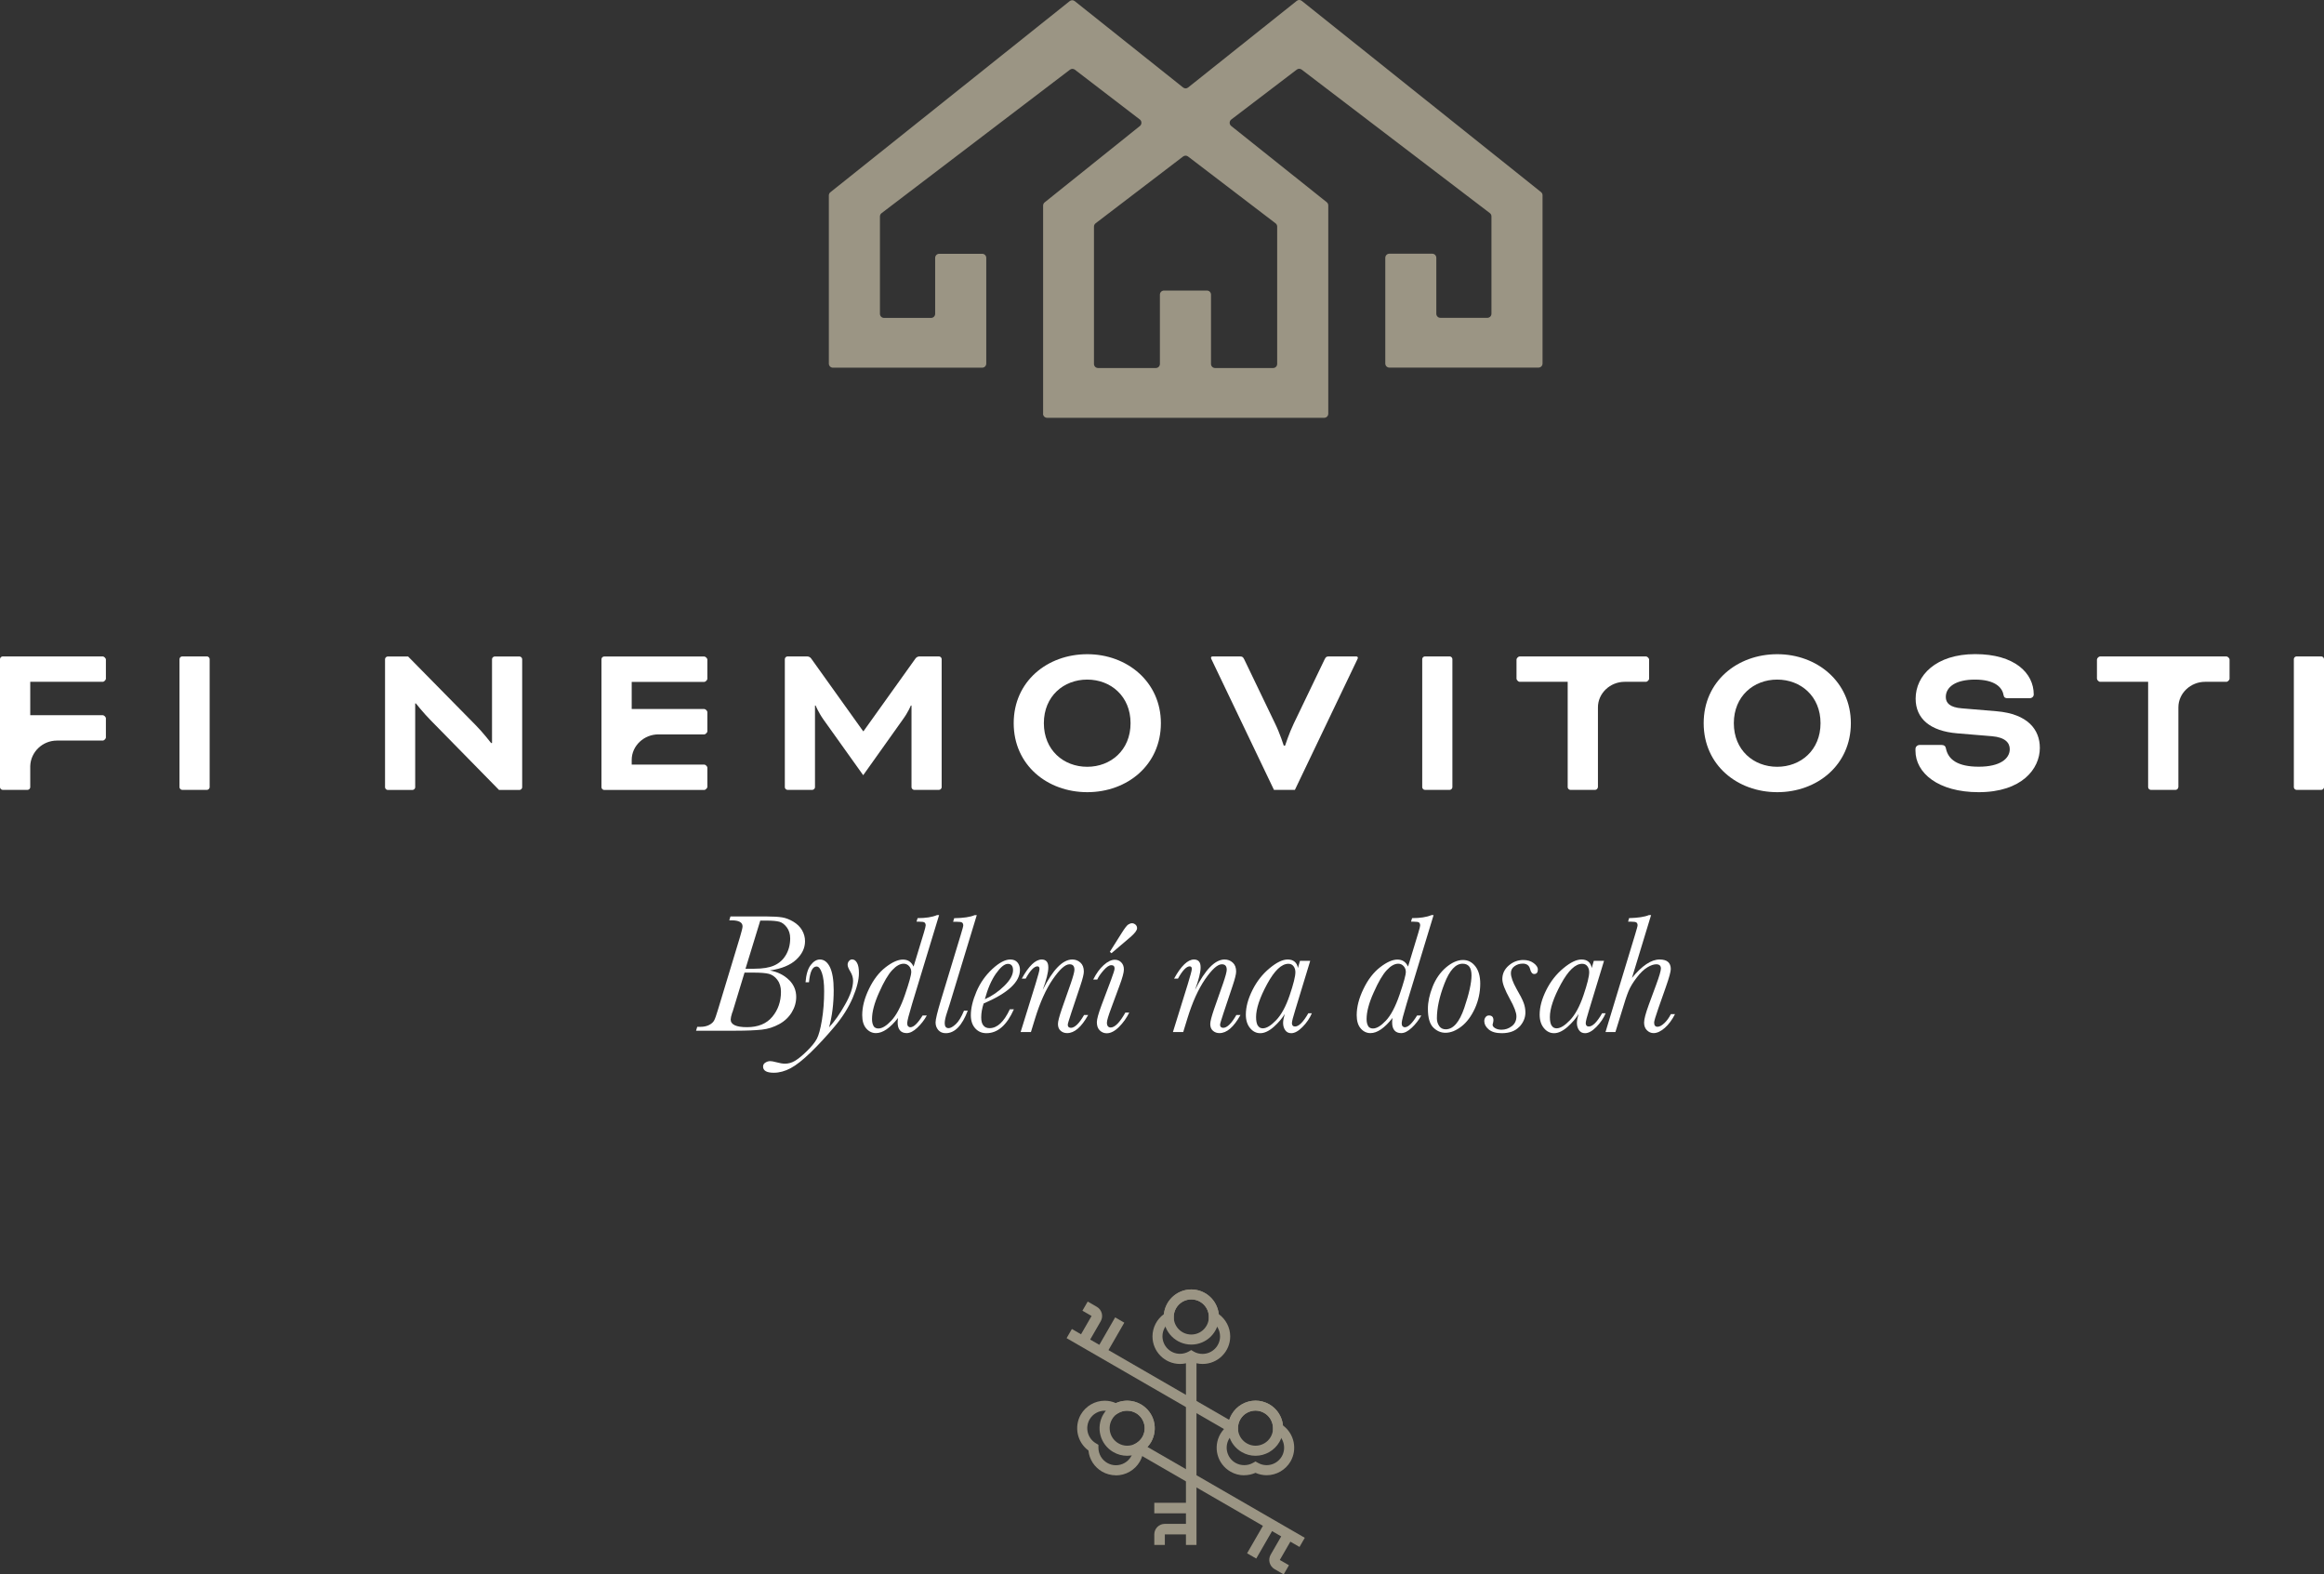 <svg xmlns="http://www.w3.org/2000/svg" id="Vrstva_2" data-name="Vrstva 2" viewBox="0 0 281.99 191"><rect x="0" y="0" width="281.99" height="191" fill="#333333" stroke="none"/><defs><style>      .cls-1 {        fill: #9b9584;      }      .cls-2 {        fill: #fff;      }    </style></defs><g id="Vrstva_1-2" data-name="Vrstva 1"><path class="cls-1" d="M126.57,50.2v-25.26c0-.15.07-.3.19-.39l11.55-9.26c.25-.2.25-.59,0-.79l-7.88-6.04c-.18-.14-.43-.14-.61,0l-22.85,17.4c-.12.09-.2.24-.2.4v11.81c0,.28.22.5.5.5h5.7c.28,0,.5-.22.5-.5v-6.78c0-.28.22-.5.5-.5h5.2c.28,0,.5.22.5.5v12.82c0,.28-.22.5-.5.5h-18.1c-.28,0-.5-.22-.5-.5v-20.4c0-.15.07-.3.19-.39L129.79.14c.18-.15.44-.15.62,0l13.14,10.47c.18.15.44.15.62,0L157.34.11c.18-.15.44-.15.62,0l29.02,23.19c.12.09.19.24.19.39v20.41c0,.28-.22.5-.5.5h-18.08c-.28,0-.5-.22-.5-.5v-12.82c0-.28.22-.5.5-.5h5.19c.28,0,.5.22.5.5v6.78c0,.28.22.5.5.5h5.69c.28,0,.5-.22.5-.5v-11.81c0-.16-.07-.3-.2-.4l-22.82-17.4c-.18-.14-.43-.14-.61,0l-7.94,6.05c-.26.2-.26.59,0,.79l11.58,9.24c.12.09.19.24.19.39v25.27c0,.28-.22.5-.5.5h-33.61c-.28,0-.5-.22-.5-.5ZM147.46,44.65h7.01c.28,0,.5-.22.5-.5v-16.66c0-.16-.07-.3-.2-.4l-10.61-8.1c-.18-.14-.43-.14-.61,0l-10.61,8.1c-.12.09-.2.24-.2.4v16.66c0,.28.22.5.5.5h7c.28,0,.5-.22.5-.5v-8.4c0-.28.22-.5.5-.5h5.2c.28,0,.5.22.5.5v8.4c0,.28.22.5.5.5Z"></path><g><path class="cls-1" d="M143.9,164.79v17.53h-3.84v1.28h3.84v1.28h-2.56c-.71,0-1.28.57-1.28,1.28v1.28h1.28v-1.28h2.56v1.28h1.28v-22.65h-1.28Z"></path><path class="cls-1" d="M144.55,163.8l.3.18c.32.19.69.28,1.06.28,1.17,0,2.13-.95,2.13-2.13,0-.76-.41-1.46-1.06-1.84l-.3-.17v-.35c0-1.17-.96-2.12-2.13-2.12s-2.12.95-2.13,2.11v.35s-.3.17-.3.17c-.66.38-1.07,1.09-1.07,1.84,0,1.17.95,2.13,2.13,2.13.37,0,.74-.1,1.06-.28l.31-.18ZM145.92,165.48c-.47,0-.94-.1-1.37-.29-.43.19-.9.29-1.37.29-1.84,0-3.34-1.5-3.34-3.34,0-1.08.53-2.09,1.39-2.71.18-1.67,1.61-2.99,3.32-2.99s3.15,1.31,3.33,2.99c.86.63,1.39,1.63,1.39,2.71,0,1.84-1.5,3.34-3.34,3.34"></path><path class="cls-1" d="M144.55,157.65c-1.17,0-2.13.95-2.13,2.13s.95,2.13,2.13,2.13,2.13-.95,2.13-2.13-.95-2.13-2.13-2.13M144.55,163.13c-1.84,0-3.35-1.5-3.35-3.34s1.5-3.35,3.35-3.35,3.35,1.5,3.35,3.35-1.5,3.34-3.35,3.34"></path><path class="cls-1" d="M138.06,176.35l15.18,8.77-1.92,3.33,1.11.64,1.92-3.33,1.11.64-1.28,2.22c-.35.61-.14,1.39.47,1.75l1.11.64.64-1.11-1.11-.64,1.28-2.22,1.11.64.64-1.11-19.62-11.33-.64,1.11Z"></path><path class="cls-1" d="M134.05,171.15c-.76,0-1.47.41-1.84,1.06-.58,1.01-.24,2.31.77,2.9l.3.18v.35c0,.76.41,1.47,1.06,1.84.32.19.69.29,1.06.29.76,0,1.47-.41,1.84-1.06.19-.32.29-.69.28-1.06v-.35l.31-.18c.32-.19.59-.45.78-.78.28-.49.36-1.07.21-1.61-.15-.55-.5-1.01-.99-1.29-.65-.37-1.48-.37-2.13,0l-.3.17-.3-.17c-.32-.18-.68-.28-1.05-.28M135.39,178.99h0c-.58,0-1.16-.16-1.67-.45-.93-.54-1.55-1.5-1.65-2.56-1.36-.99-1.78-2.88-.92-4.37.6-1.03,1.71-1.67,2.9-1.67.47,0,.93.1,1.35.29.96-.43,2.12-.38,3.04.16.77.45,1.33,1.17,1.56,2.03.23.86.11,1.76-.33,2.54-.24.41-.56.76-.94,1.04-.05.47-.19.92-.43,1.33-.6,1.03-1.71,1.67-2.9,1.67"></path><path class="cls-1" d="M136.77,171.14c-.76,0-1.47.41-1.84,1.06-.59,1.02-.24,2.32.78,2.91.32.19.69.29,1.06.29.76,0,1.47-.41,1.84-1.06.28-.49.36-1.07.21-1.61-.15-.55-.5-1.01-.99-1.29-.32-.19-.69-.29-1.06-.29M136.76,176.62c-.58,0-1.16-.15-1.67-.45-1.6-.92-2.15-2.97-1.22-4.57.6-1.03,1.71-1.67,2.9-1.67.58,0,1.16.16,1.67.45.77.45,1.33,1.17,1.56,2.03.23.86.11,1.76-.33,2.54-.6,1.03-1.71,1.67-2.9,1.67"></path><path class="cls-1" d="M149.68,172.57l-15.18-8.77,1.92-3.33-1.11-.64-1.92,3.33-1.11-.64,1.28-2.22c.35-.61.14-1.4-.47-1.75l-1.11-.64-.64,1.11,1.11.64-1.28,2.22-1.11-.64-.64,1.11,19.62,11.33.64-1.11Z"></path><path class="cls-1" d="M152.34,171.14c-.76,0-1.47.41-1.84,1.06-.19.32-.28.69-.28,1.06v.35l-.31.18c-.32.18-.59.45-.78.78-.59,1.02-.24,2.32.78,2.91.65.37,1.48.37,2.13,0l.3-.17.3.17c.32.18.68.28,1.05.28.76,0,1.46-.41,1.84-1.06.58-1.01.24-2.31-.77-2.9l-.3-.18v-.35c0-.76-.41-1.47-1.06-1.84-.32-.19-.69-.29-1.06-.29M150.97,178.99h0c-.58,0-1.16-.15-1.67-.45-1.6-.92-2.15-2.97-1.22-4.57.24-.41.56-.76.94-1.04.05-.47.19-.92.43-1.33.6-1.03,1.71-1.67,2.9-1.67.58,0,1.16.16,1.67.45.93.54,1.55,1.5,1.65,2.56,1.36.99,1.78,2.88.92,4.37-.6,1.03-1.71,1.67-2.9,1.67-.46,0-.93-.1-1.35-.29-.43.19-.9.29-1.37.29"></path><path class="cls-1" d="M152.34,171.14c-.76,0-1.47.41-1.84,1.06-.59,1.02-.24,2.32.78,2.91.32.19.69.29,1.06.29.76,0,1.47-.41,1.84-1.06.59-1.02.24-2.32-.78-2.91-.32-.19-.69-.29-1.06-.29M152.34,176.62c-.58,0-1.16-.15-1.67-.45-1.6-.92-2.15-2.97-1.22-4.57.6-1.03,1.71-1.67,2.9-1.67.58,0,1.16.16,1.67.45,1.6.92,2.15,2.97,1.22,4.57-.6,1.03-1.71,1.67-2.9,1.67"></path></g><g><path class="cls-2" d="M3.67,95.51c0,.16-.16.32-.32.32H.32c-.16,0-.32-.16-.32-.32v-15.55c0-.16.16-.32.32-.32h12.15c.16,0,.38.22.38.38v2.32c0,.16-.22.38-.38.38H3.67v4.05h8.8c.16,0,.38.22.38.38v2.32c0,.16-.22.38-.38.38h-5.56c-1.75,0-3.19,1.38-3.24,3.1v2.56Z"></path><path class="cls-2" d="M25.44,95.51c0,.16-.16.32-.32.32h-3.02c-.16,0-.32-.16-.32-.32v-15.55c0-.16.16-.32.32-.32h3.02c.16,0,.32.16.32.32v15.55Z"></path><path class="cls-2" d="M60.55,95.84l-8.26-8.42c-.86-.86-1.83-2.08-1.83-2.08h-.08v10.18c0,.16-.16.32-.32.32h-3.02c-.16,0-.32-.16-.32-.32v-15.55c0-.16.16-.32.32-.32h2.48l8.18,8.31c.89.89,1.89,2.19,1.89,2.19h.11v-10.18c0-.16.16-.32.32-.32h3.02c.16,0,.32.16.32.32v15.55c0,.16-.16.32-.32.32h-2.48Z"></path><path class="cls-2" d="M76.65,92.76h8.8c.16,0,.38.22.38.38v2.32c0,.16-.22.38-.38.38h-12.15c-.16,0-.32-.16-.32-.32v-15.55c0-.16.16-.32.32-.32h12.15c.16,0,.38.22.38.38v2.32c0,.16-.22.38-.38.38h-8.8v3.29h8.8c.16,0,.38.22.38.38v2.32c0,.16-.22.38-.38.38h-5.56c-1.75,0-3.24,1.38-3.24,3.1v.57Z"></path><path class="cls-2" d="M113.94,79.64c.16,0,.32.16.32.32v15.55c0,.16-.16.32-.32.32h-3.02c-.16,0-.32-.16-.32-.32v-9.91h-.08s-.32.81-1,1.73l-4.78,6.72-4.8-6.72c-.65-.92-.97-1.73-.97-1.73h-.08v9.91c0,.16-.16.32-.32.32h-3.02c-.16,0-.32-.16-.32-.32v-15.55c0-.16.16-.32.32-.32h2.38c.19,0,.38.08.51.27l6.29,8.8h.05l6.29-8.8c.13-.19.32-.27.51-.27h2.38Z"></path><path class="cls-2" d="M140.86,87.74c0,5.07-4.08,8.37-8.93,8.37s-8.93-3.29-8.93-8.37,4.08-8.37,8.93-8.37,8.93,3.37,8.93,8.37ZM126.66,87.74c0,3.27,2.4,5.29,5.26,5.29s5.26-2.02,5.26-5.29-2.4-5.29-5.26-5.29-5.26,2.02-5.26,5.29Z"></path><path class="cls-2" d="M154.72,87.79c.57,1.16,1.05,2.67,1.05,2.67h.16s.49-1.51,1.05-2.67l3.75-7.8c.16-.32.24-.35.57-.35h3.24c.16,0,.22.08.22.16s-.08.24-.16.4l-7.48,15.63h-2.54l-7.48-15.63c-.08-.16-.16-.32-.16-.4s.05-.16.22-.16h3.24c.32,0,.41.03.57.35l3.75,7.8Z"></path><path class="cls-2" d="M176.23,95.51c0,.16-.16.32-.32.32h-3.02c-.16,0-.32-.16-.32-.32v-15.55c0-.16.16-.32.32-.32h3.02c.16,0,.32.16.32.32v15.55Z"></path><path class="cls-2" d="M193.88,95.51c0,.16-.16.32-.32.32h-3.02c-.16,0-.32-.16-.32-.32v-12.79h-5.83c-.16,0-.38-.22-.38-.38v-2.32c0-.16.22-.38.38-.38h15.33c.16,0,.38.22.38.38v2.32c0,.16-.22.38-.38.38h-2.59c-1.75,0-3.24,1.38-3.24,3.1v9.69Z"></path><path class="cls-2" d="M224.58,87.74c0,5.07-4.08,8.37-8.93,8.37s-8.93-3.29-8.93-8.37,4.08-8.37,8.93-8.37,8.93,3.37,8.93,8.37ZM210.38,87.74c0,3.27,2.4,5.29,5.26,5.29s5.26-2.02,5.26-5.29-2.4-5.29-5.26-5.29-5.26,2.02-5.26,5.29Z"></path><path class="cls-2" d="M235.57,90.38c.32,0,.49.13.54.4.27,1.38,1.43,2.24,4,2.24s3.75-.97,3.75-2.13c0-.76-.54-1.43-2.16-1.57l-4.21-.35c-3.29-.27-5.05-1.78-5.05-4.21,0-2.81,2.46-5.4,7.23-5.4s7.1,2.29,7.1,4.89c0,.24-.19.46-.51.46h-2.67c-.27,0-.43-.08-.49-.4-.16-.94-1.08-1.86-3.46-1.86s-3.54.92-3.54,2.11c0,.73.49,1.27,1.97,1.38l4.18.35c3.78.32,5.26,2.21,5.26,4.45,0,2.54-2.19,5.37-7.42,5.37-4.94,0-7.67-2.35-7.67-5.02v-.22c0-.27.22-.49.51-.49h2.62Z"></path><path class="cls-2" d="M264.31,95.51c0,.16-.16.32-.32.32h-3.02c-.16,0-.32-.16-.32-.32v-12.79h-5.83c-.16,0-.38-.22-.38-.38v-2.32c0-.16.22-.38.38-.38h15.33c.16,0,.38.22.38.38v2.32c0,.16-.22.38-.38.38h-2.59c-1.75,0-3.24,1.38-3.24,3.1v9.69Z"></path><path class="cls-2" d="M281.99,95.51c0,.16-.16.32-.32.32h-3.02c-.16,0-.32-.16-.32-.32v-15.55c0-.16.16-.32.32-.32h3.02c.16,0,.32.16.32.32v15.55Z"></path></g><g><path class="cls-2" d="M95.74,118.89c.58.57.87,1.26.87,2.06,0,.66-.18,1.28-.54,1.87s-.86,1.07-1.52,1.43c-.66.36-1.36.59-2.11.67s-1.82.13-3.22.13h-4.76l.14-.47h.38c.42,0,.78-.08,1.07-.23.29-.15.49-.33.6-.54.11-.2.27-.64.47-1.32l2.67-8.81c.2-.68.31-1.11.31-1.29,0-.48-.44-.73-1.32-.73h-.29l.14-.47h4.44c.78,0,1.39.04,1.83.11.45.07.9.25,1.36.52.46.28.82.62,1.06,1.04.24.42.36.86.36,1.33,0,.83-.36,1.58-1.07,2.24-.71.66-1.77,1.1-3.19,1.31.95.18,1.71.56,2.29,1.13ZM88.85,122.83c-.13.42-.19.7-.19.86,0,.62.66.93,1.99.93s2.36-.42,3.06-1.26,1.05-1.85,1.05-3.03c0-.59-.15-1.08-.44-1.46s-.64-.62-1.03-.72c-.39-.1-1.01-.15-1.86-.15h-1.09l-1.47,4.83ZM91.53,117.53c1.01,0,1.82-.13,2.42-.4.6-.27,1.07-.69,1.41-1.27.34-.58.52-1.25.52-2.01,0-.53-.14-.98-.41-1.34-.27-.36-.57-.59-.9-.68-.33-.09-.85-.14-1.55-.14h-.77l-1.79,5.84h1.06Z"></path><path class="cls-2" d="M97.74,119.18c.08-.97.29-1.67.64-2.11.34-.44.71-.66,1.11-.66.5,0,.91.31,1.21.92.3.62.46,1.55.46,2.81,0,1.64-.19,3.14-.56,4.5.67-.73,1.32-1.65,1.95-2.78.64-1.12.96-2.08.96-2.87,0-.37-.11-.75-.33-1.11-.22-.36-.33-.63-.33-.82s.05-.33.16-.46.23-.2.38-.2c.25,0,.45.14.6.42.16.28.23.69.23,1.24,0,.82-.25,1.81-.75,2.99-.5,1.17-1.23,2.34-2.2,3.49s-1.93,2.2-2.88,3.12-1.78,1.58-2.46,1.94c-.68.36-1.36.55-2.04.55-.86,0-1.3-.25-1.3-.75,0-.2.09-.37.28-.48.18-.12.38-.18.58-.18.16,0,.4.04.73.13.44.12.79.18,1.07.18.41,0,.81-.11,1.2-.34.39-.23.88-.62,1.45-1.18s.98-1.06,1.21-1.49c.23-.43.44-1.19.62-2.28.18-1.09.27-2.26.27-3.51,0-.95-.09-1.69-.27-2.21-.18-.52-.39-.78-.65-.78-.5,0-.8.64-.92,1.91h-.43Z"></path><path class="cls-2" d="M112.46,123.2c-.31.56-.69,1.05-1.16,1.49-.47.44-.89.65-1.28.65-.36,0-.63-.11-.82-.33s-.28-.54-.28-.97c0-.2.02-.38.05-.54-.97,1.23-1.86,1.84-2.68,1.84-.46,0-.86-.19-1.18-.56-.33-.38-.49-.92-.49-1.62,0-.99.27-2.05.82-3.18.54-1.13,1.22-2.01,2.02-2.63.8-.62,1.5-.93,2.09-.93.31,0,.57.07.78.21.21.14.39.36.52.64l1.25-4.11c.15-.49.22-.79.22-.89,0-.16-.05-.28-.14-.35s-.32-.1-.68-.1h-.29l.13-.43c.99,0,1.77-.12,2.36-.37h.25l-3.27,10.75c-.4,1.33-.6,2.11-.6,2.35,0,.17.03.3.1.38s.16.13.28.13c.2,0,.43-.12.68-.36.25-.24.52-.6.81-1.07h.5ZM105.99,124.49c.13.19.33.29.59.29.46,0,.98-.32,1.58-.96.6-.64,1.15-1.68,1.65-3.14.5-1.46.76-2.38.76-2.77,0-.25-.08-.48-.25-.68-.17-.2-.4-.31-.67-.31-.44,0-.91.26-1.39.78-.49.52-1.02,1.42-1.59,2.71-.58,1.28-.86,2.36-.86,3.22,0,.38.07.67.2.86Z"></path><path class="cls-2" d="M117.43,122.61c-.69,1.82-1.58,2.74-2.67,2.74-.38,0-.67-.12-.9-.37-.22-.25-.34-.56-.34-.93s.22-1.28.66-2.73l2.39-7.88c.2-.67.31-1.05.31-1.16,0-.16-.05-.28-.14-.35s-.32-.1-.69-.1h-.4l.13-.43c1.12-.02,1.95-.14,2.48-.37h.26l-3.29,10.82c-.05.17-.15.48-.3.93-.2.59-.3,1.04-.3,1.35,0,.2.04.36.12.46.08.1.2.15.35.15.23,0,.52-.16.87-.48.35-.32.68-.87,1-1.64h.45Z"></path><path class="cls-2" d="M123.02,122.46c-.86,1.93-1.97,2.89-3.33,2.89-.56,0-1.01-.2-1.36-.59-.35-.39-.53-.92-.53-1.59,0-.84.23-1.8.68-2.86.45-1.06,1.1-1.98,1.93-2.75.83-.77,1.56-1.15,2.18-1.15.38,0,.67.12.87.36.2.24.3.54.3.9,0,.74-.37,1.44-1.1,2.12-.74.68-1.84,1.33-3.31,1.96-.19.59-.29,1.15-.29,1.68,0,.44.08.76.26.98.17.22.42.33.75.33.93,0,1.75-.76,2.46-2.29h.49ZM121.87,119.6c.7-.69,1.05-1.32,1.05-1.89,0-.26-.05-.45-.16-.58s-.26-.19-.47-.19c-.41,0-.89.4-1.45,1.19-.55.79-1,1.83-1.34,3.1.88-.39,1.67-.94,2.37-1.63Z"></path><path class="cls-2" d="M132.04,123.14c-.41.73-.83,1.29-1.25,1.65-.43.37-.86.55-1.3.55-.31,0-.57-.09-.79-.28-.22-.19-.33-.46-.33-.83,0-.31.16-.91.47-1.82l1.09-3.11c.29-.85.44-1.4.44-1.65,0-.22-.05-.39-.15-.5-.1-.11-.25-.16-.45-.16-.52,0-1.19.61-2.03,1.82-.83,1.21-1.55,2.81-2.15,4.77l-.5,1.63h-1.25l1.8-5.8c.33-1.07.49-1.68.49-1.84,0-.12-.02-.2-.06-.25-.04-.05-.11-.08-.19-.08-.4,0-.88.5-1.43,1.49h-.47c.85-1.54,1.66-2.32,2.42-2.32.26,0,.46.08.6.24s.2.4.2.73c0,.59-.23,1.49-.68,2.72,1.23-2.46,2.43-3.69,3.59-3.69.37,0,.7.12.98.37.28.25.42.61.42,1.09,0,.31-.14.88-.42,1.71l-1.09,3.26c-.29.88-.44,1.37-.44,1.47,0,.13.03.23.1.29s.16.1.28.1c.23,0,.48-.13.75-.39.27-.26.55-.65.85-1.17h.52Z"></path><path class="cls-2" d="M137.03,122.83c-.32.66-.74,1.25-1.25,1.76-.51.51-1.01.77-1.49.77-.32,0-.6-.11-.84-.34-.24-.23-.36-.56-.36-1,0-.36.19-1.05.57-2.07l1.17-3.11c.27-.73.41-1.17.41-1.33,0-.14-.03-.24-.1-.31-.07-.07-.16-.1-.29-.1-.27,0-.58.21-.94.62s-.62.78-.77,1.12h-.49c.37-.74.8-1.33,1.28-1.76.48-.43.93-.64,1.34-.64.32,0,.58.11.79.33s.31.5.31.86-.18,1.02-.54,1.98l-.98,2.65c-.36.96-.54,1.56-.54,1.81,0,.2.04.34.12.44.08.1.19.15.34.15.5,0,1.1-.6,1.78-1.81h.49ZM134.67,115.47l1.45-2.3c.36-.57.62-.91.79-1.01.17-.1.31-.15.44-.15.16,0,.3.06.43.17.13.12.19.26.19.43,0,.26-.27.62-.82,1.09l-2.29,1.95-.2-.18Z"></path><path class="cls-2" d="M150.52,123.14c-.41.73-.83,1.29-1.25,1.65-.43.37-.86.55-1.3.55-.31,0-.57-.09-.79-.28-.22-.19-.33-.46-.33-.83,0-.31.16-.91.47-1.82l1.09-3.11c.29-.85.44-1.4.44-1.65,0-.22-.05-.39-.15-.5-.1-.11-.25-.16-.45-.16-.52,0-1.19.61-2.03,1.82-.83,1.21-1.55,2.81-2.15,4.77l-.5,1.63h-1.25l1.8-5.8c.33-1.07.49-1.68.49-1.84,0-.12-.02-.2-.06-.25-.04-.05-.11-.08-.19-.08-.4,0-.88.5-1.43,1.49h-.47c.85-1.54,1.66-2.32,2.42-2.32.26,0,.46.08.6.24s.2.4.2.73c0,.59-.23,1.49-.68,2.72,1.23-2.46,2.43-3.69,3.59-3.69.37,0,.7.12.98.37.28.25.42.61.42,1.09,0,.31-.14.88-.42,1.71l-1.09,3.26c-.29.88-.44,1.37-.44,1.47,0,.13.03.23.1.29s.16.1.28.1c.23,0,.48-.13.75-.39.27-.26.55-.65.85-1.17h.52Z"></path><path class="cls-2" d="M158.98,116.57l-1.82,5.98c-.27.86-.4,1.39-.4,1.57,0,.14.03.24.09.31s.15.11.28.11c.47,0,1.01-.54,1.62-1.61h.43c-.26.61-.64,1.17-1.14,1.67-.49.5-.95.75-1.36.75-.32,0-.56-.12-.73-.36-.17-.24-.26-.53-.26-.88,0-.28.07-.64.2-1.09-.31.52-.75,1.04-1.33,1.56-.58.51-1.13.77-1.64.77-.48,0-.89-.2-1.23-.61-.34-.41-.52-.95-.52-1.64,0-.93.27-1.92.8-2.98.53-1.06,1.22-1.94,2.08-2.65.85-.71,1.58-1.06,2.19-1.06.35,0,.63.08.84.26.21.17.35.42.41.77l.25-.87h1.22ZM152.62,124.42c.14.23.34.34.61.34.45,0,.99-.33,1.62-.99s1.18-1.67,1.64-3.03c.46-1.36.69-2.29.69-2.78,0-.29-.07-.53-.22-.73-.15-.2-.36-.3-.63-.3-.83,0-1.69.82-2.58,2.46-.89,1.64-1.34,2.98-1.34,4.01,0,.45.07.79.2,1.02Z"></path><path class="cls-2" d="M172.46,123.2c-.31.56-.69,1.05-1.16,1.49-.47.44-.89.65-1.28.65-.36,0-.63-.11-.82-.33s-.28-.54-.28-.97c0-.2.02-.38.05-.54-.97,1.23-1.86,1.84-2.68,1.84-.46,0-.86-.19-1.18-.56-.33-.38-.49-.92-.49-1.62,0-.99.27-2.05.82-3.18.54-1.13,1.22-2.01,2.02-2.63.8-.62,1.5-.93,2.09-.93.31,0,.57.07.78.21.21.14.39.36.52.64l1.25-4.11c.15-.49.22-.79.22-.89,0-.16-.05-.28-.14-.35s-.32-.1-.68-.1h-.29l.13-.43c.99,0,1.77-.12,2.36-.37h.25l-3.27,10.75c-.4,1.33-.6,2.11-.6,2.35,0,.17.03.3.1.38s.16.13.28.13c.2,0,.43-.12.68-.36.25-.24.52-.6.81-1.07h.5ZM166,124.49c.13.19.33.29.59.29.46,0,.98-.32,1.58-.96.6-.64,1.15-1.68,1.65-3.14.5-1.46.76-2.38.76-2.77,0-.25-.08-.48-.25-.68-.17-.2-.4-.31-.67-.31-.44,0-.91.26-1.39.78-.49.52-1.02,1.42-1.59,2.71-.58,1.28-.86,2.36-.86,3.22,0,.38.07.67.2.86Z"></path><path class="cls-2" d="M173.83,119.71c.38-.96.93-1.74,1.63-2.34.71-.6,1.4-.9,2.06-.9.61,0,1.1.26,1.5.77.39.51.59,1.21.59,2.09,0,1.06-.22,2.07-.65,3.02-.44.95-.98,1.68-1.64,2.19-.66.51-1.3.76-1.93.76-.57,0-1.06-.22-1.49-.65-.43-.44-.64-1.19-.64-2.27,0-.82.19-1.71.57-2.67ZM174.63,124.49c.19.26.45.39.79.39.91,0,1.66-.86,2.25-2.59.59-1.73.88-3.05.88-3.96,0-.47-.09-.82-.27-1.06-.18-.23-.45-.35-.81-.35-.85,0-1.58.8-2.2,2.4s-.92,3.01-.92,4.23c0,.37.1.68.29.94Z"></path><path class="cls-2" d="M184.36,124.56c-.49.53-1.2.79-2.15.79-.7,0-1.23-.16-1.58-.46s-.53-.64-.53-1c0-.19.05-.35.16-.49.11-.14.24-.2.4-.2.37,0,.55.19.55.58,0,.09-.02.21-.06.38-.03.07-.04.13-.04.17,0,.16.11.3.32.42s.46.18.76.18c.46,0,.87-.14,1.25-.43.38-.29.56-.69.56-1.2,0-.44-.26-1.14-.79-2.09-.61-1.1-.92-1.91-.92-2.42,0-.65.26-1.2.78-1.65s1.11-.67,1.77-.67c.48,0,.9.12,1.24.37s.52.51.52.79c0,.36-.15.54-.45.54-.22,0-.39-.2-.49-.6-.11-.44-.41-.66-.89-.66-.39,0-.72.11-1.01.32-.29.21-.43.49-.43.83,0,.46.23,1.1.68,1.91.43.73.72,1.3.86,1.68.15.39.22.79.22,1.19,0,.63-.24,1.21-.73,1.74Z"></path><path class="cls-2" d="M194.63,116.57l-1.82,5.98c-.27.86-.4,1.39-.4,1.57,0,.14.03.24.09.31s.15.11.28.11c.47,0,1.01-.54,1.62-1.61h.43c-.26.61-.64,1.17-1.14,1.67-.49.5-.95.75-1.36.75-.32,0-.56-.12-.73-.36s-.26-.53-.26-.88c0-.28.07-.64.2-1.09-.31.52-.75,1.04-1.33,1.56-.58.51-1.13.77-1.64.77-.48,0-.89-.2-1.23-.61-.34-.41-.52-.95-.52-1.64,0-.93.27-1.92.8-2.98.53-1.06,1.22-1.94,2.08-2.65.85-.71,1.58-1.06,2.19-1.06.35,0,.63.08.84.26.21.17.35.42.41.77l.25-.87h1.22ZM188.27,124.42c.14.23.34.34.61.34.45,0,.99-.33,1.62-.99s1.18-1.67,1.64-3.03c.46-1.36.69-2.29.69-2.78,0-.29-.07-.53-.22-.73-.15-.2-.36-.3-.63-.3-.83,0-1.69.82-2.58,2.46-.89,1.64-1.34,2.98-1.34,4.01,0,.45.07.79.2,1.02Z"></path><path class="cls-2" d="M194.81,125.21l3.58-11.79c.2-.67.31-1.05.31-1.16,0-.16-.05-.27-.14-.34-.09-.07-.32-.1-.68-.1h-.33l.12-.43c1.08-.03,1.89-.15,2.41-.37h.26l-2.32,7.62c1.22-1.48,2.34-2.23,3.35-2.23.46,0,.8.1,1.02.29s.34.48.34.87c0,.31-.2,1.04-.6,2.18l-.9,2.56c-.35,1-.52,1.58-.52,1.74,0,.17.03.3.1.39.07.09.17.13.31.13.25,0,.52-.15.83-.44.31-.29.57-.66.79-1.09h.5c-.35.69-.76,1.25-1.24,1.67s-.93.63-1.36.63c-.31,0-.58-.12-.81-.35s-.34-.54-.34-.92c0-.41.19-1.13.57-2.17l.87-2.36c.4-1.08.6-1.76.6-2.04,0-.17-.05-.3-.14-.38s-.23-.13-.42-.13c-.31,0-.67.12-1.08.37-.42.25-.85.66-1.3,1.25s-.78,1.13-.99,1.64c-.21.51-.48,1.32-.81,2.44l-.78,2.52h-1.21Z"></path></g></g></svg>